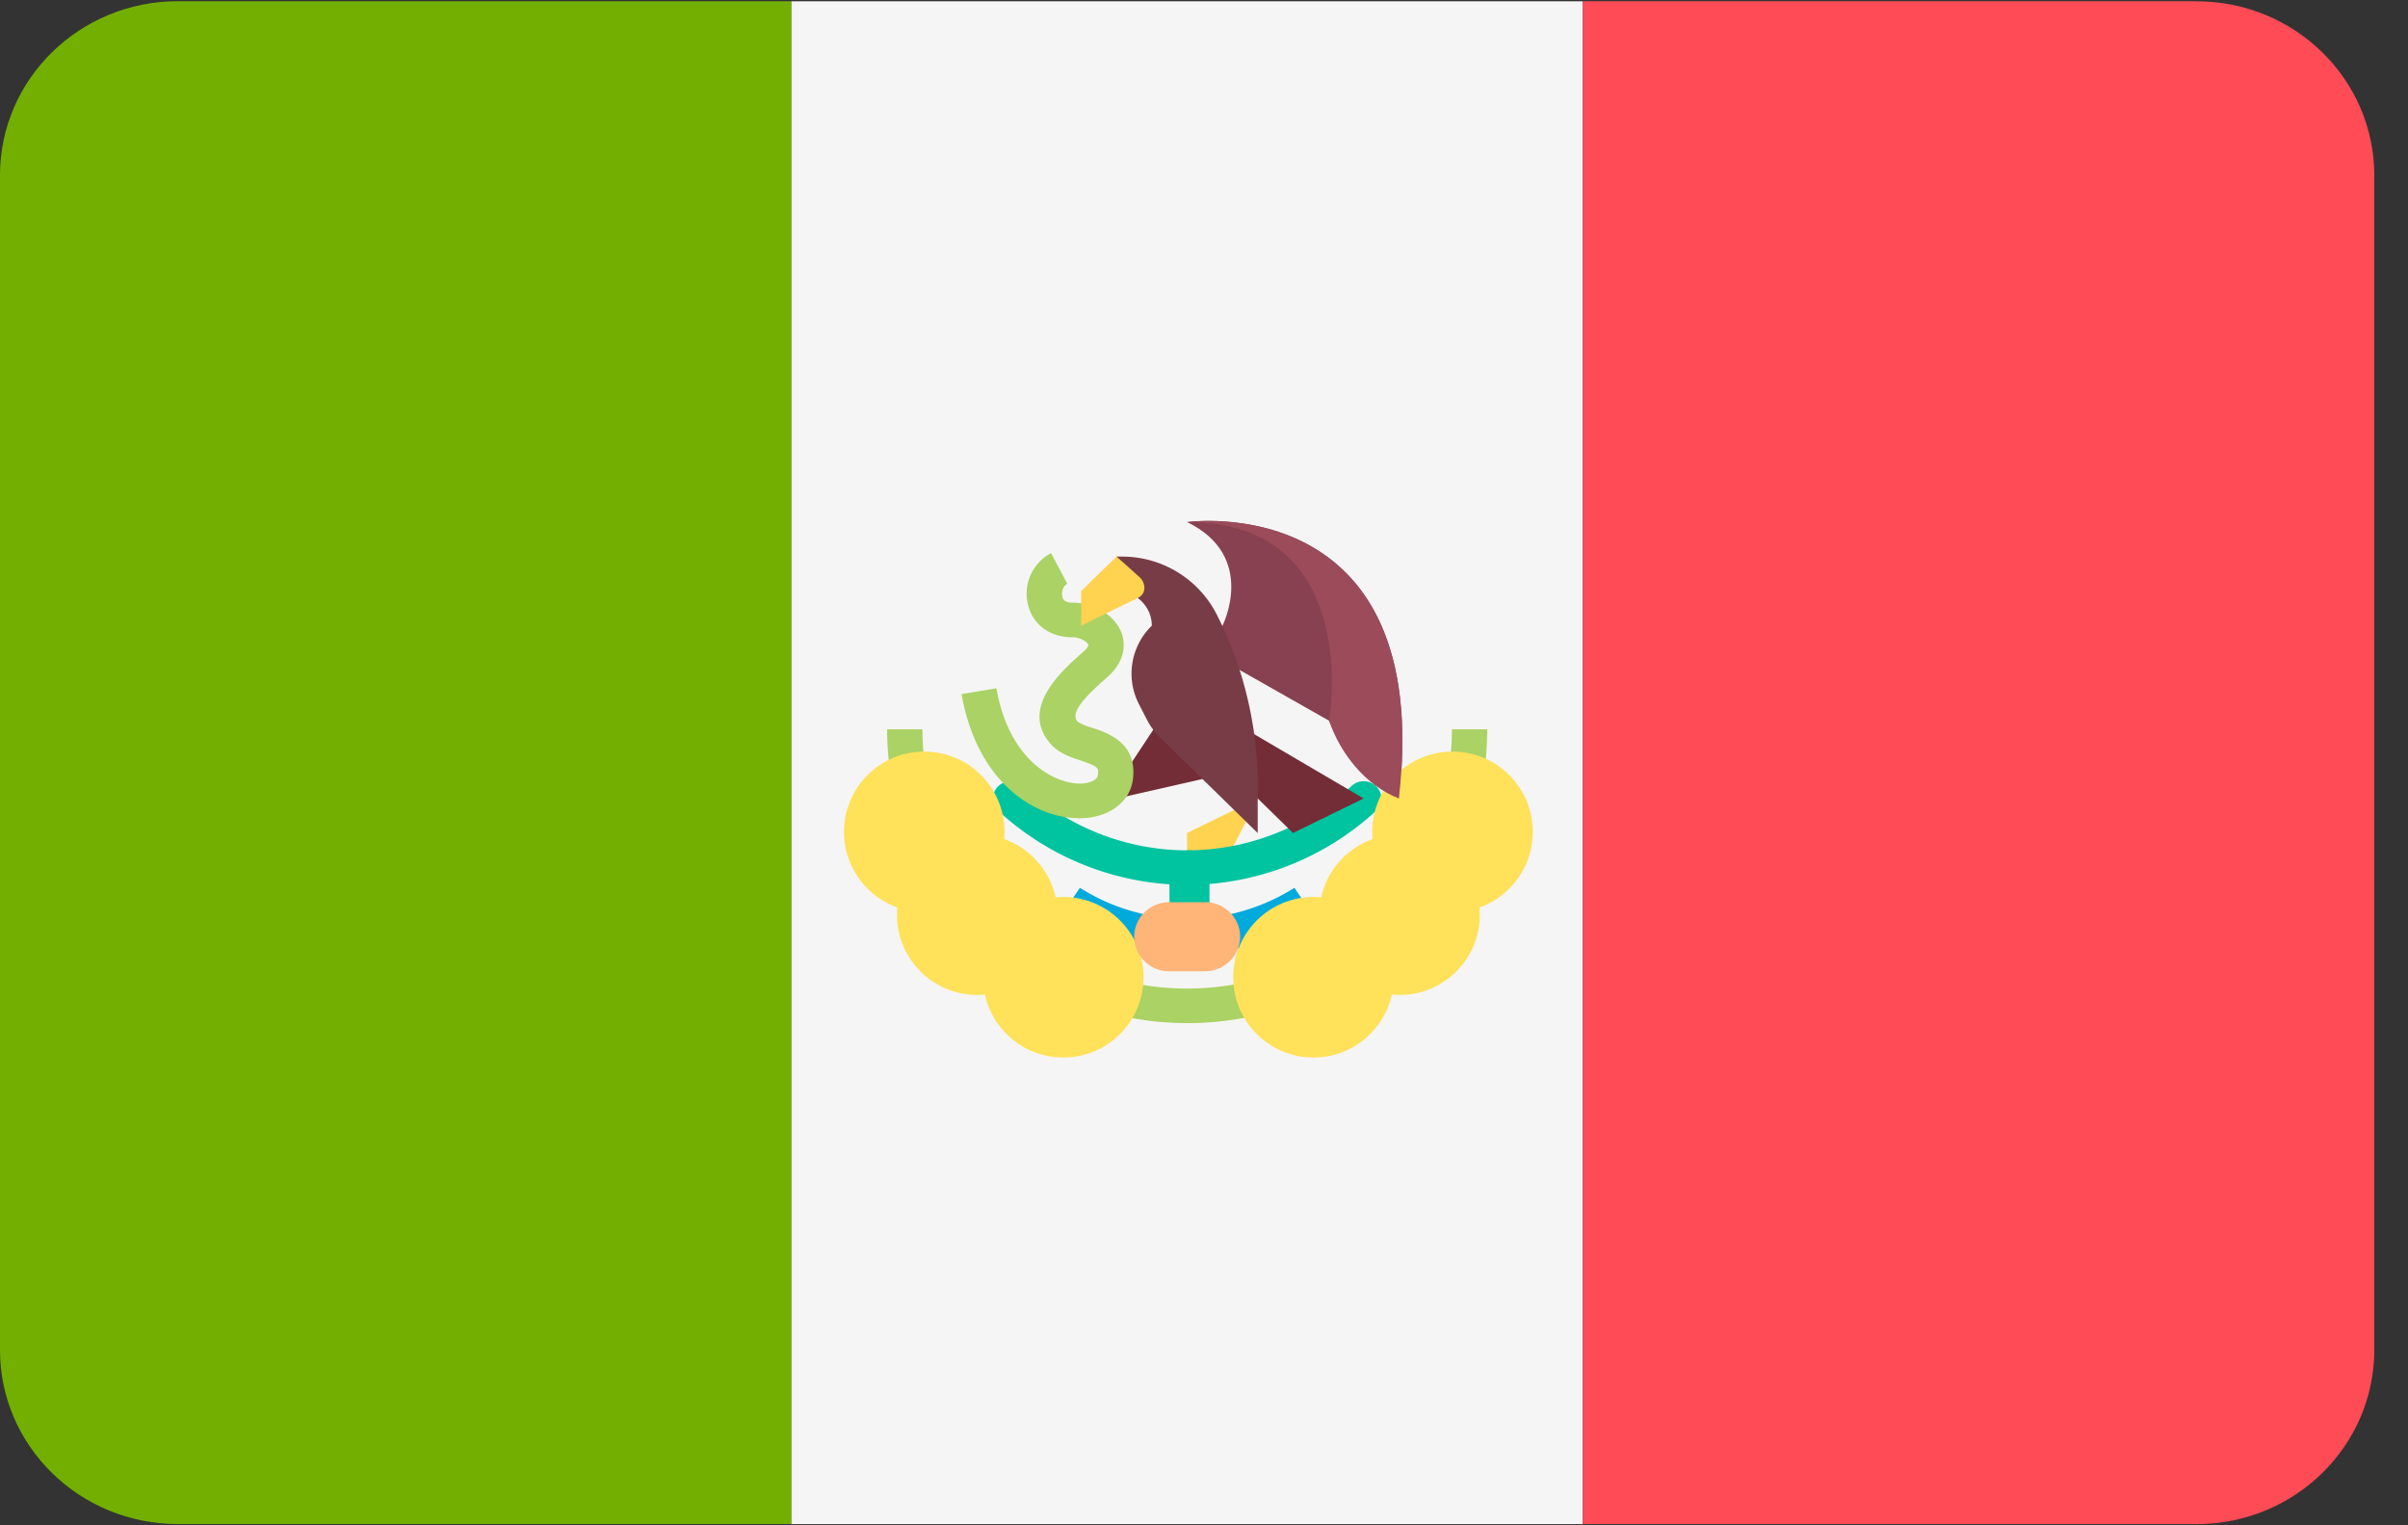 <svg xmlns="http://www.w3.org/2000/svg" width="30" height="19" viewBox="0 0 30 19">
    <rect x="0" y="0" width="30" height="19" fill="#333333" stroke="none"/>
    <g fill="none" fill-rule="nonzero">
        <path fill="#73AF00" d="M2.215.015C.992.015 0 .986 0 2.184v14.632c0 1.197.992 2.168 2.215 2.168H9.86V.015H2.215z"/>
        <path fill="#F5F5F5" d="M9.86.016h9.86v18.969H9.86z"/>
        <path fill="#FF4B55" d="M27.365.015H19.72v18.97h7.645c1.223 0 2.215-.972 2.215-2.17V2.185c0-1.198-.992-2.169-2.215-2.169z"/>
        <path fill="#FFD250" d="M15.67 9.946l-.88.43v.431h.44z"/>
        <g fill="#00C3A0">
            <path d="M14.82 11.884c-.139 0-.25-.097-.25-.216v-.86c0-.12.111-.216.25-.216.137 0 .248.096.248.215v.861c0 .12-.111.216-.249.216z"/>
            <path d="M14.79 11.023a3.487 3.487 0 0 1-2.349-.919.212.212 0 0 1-.011-.304.224.224 0 0 1 .31-.011c.57.518 1.298.803 2.05.803.752 0 1.48-.285 2.05-.803a.223.223 0 0 1 .31.01.212.212 0 0 1-.011.305 3.488 3.488 0 0 1-2.35.919z"/>
        </g>
        <path fill="#00AADC" d="M14.79 11.884a2.89 2.89 0 0 1-1.58-.467l.244-.358a2.498 2.498 0 0 0 2.672 0l.243.358a2.89 2.89 0 0 1-1.58.467z"/>
        <path fill="#732D37" d="M14.442 8.978l-.486.735-.082.242 1.264-.287z"/>
        <path fill="#AAD264" d="M13.444 10.192c-.581 0-1.279-.479-1.464-1.546l.434-.072c.154.887.711 1.188 1.046 1.187.103-.003.21-.037.218-.108.01-.085.012-.105-.218-.181-.125-.042-.266-.089-.366-.2-.402-.45.143-.926.404-1.154.046-.04.066-.075.06-.088-.014-.037-.1-.092-.197-.092-.28 0-.492-.155-.553-.403a.57.57 0 0 1 .287-.645l.202.382c-.054.028-.076.105-.062.161.005.022.019.074.126.074.27 0 .525.156.609.37.035.09.089.328-.179.562-.289.252-.461.442-.366.55a.626.626 0 0 0 .177.075c.198.065.566.187.513.638-.033.284-.291.48-.643.49h-.028z"/>
        <path fill="#874150" d="M15.23 7.794s.44-.861-.44-1.291c0 0 3.079-.431 2.639 3.443-.289-.226-.718-.639-.87-.968l-1.33-.754v-.43z"/>
        <path fill="#732D37" d="M14.79 8.655l2.199 1.291-.88.43-1.32-1.29v-.431z"/>
        <path fill="#783C46" d="M13.91 7.363c.243 0 .44.193.44.431a.83.83 0 0 0-.162.974l.1.195a.845.845 0 0 0 .161.22l1.22 1.194v-.595c0-.741-.176-1.472-.514-2.135a1.323 1.323 0 0 0-1.18-.714h-.065v.43z"/>
        <path fill="#FFD250" d="M13.91 6.933l-.44.43v.431s.524-.26.7-.342c.123-.058.1-.195.03-.26-.055-.052-.29-.259-.29-.259z"/>
        <path fill="#AAD264" d="M14.79 12.744c-2.061 0-3.738-1.64-3.738-3.659h.44c0 1.78 1.479 3.229 3.298 3.229s3.299-1.448 3.299-3.229h.44c0 2.018-1.678 3.66-3.74 3.66z"/>
        <g fill="#FFE15A" transform="translate(11.208 10.065)">
            <ellipse cx=".307" cy=".297" rx="1" ry="1"/>
            <ellipse cx=".967" cy="1.329" rx="1" ry="1"/>
            <ellipse cx="2.039" cy="2.108" rx="1" ry="1"/>
            <ellipse cx="6.888" cy=".297" rx="1" ry="1"/>
            <ellipse cx="6.228" cy="1.329" rx="1" ry="1"/>
            <ellipse cx="5.156" cy="2.108" rx="1" ry="1"/>
        </g>
        <path fill="#FFB478" d="M15.01 12.099h-.44a.435.435 0 0 1-.44-.43c0-.238.197-.431.44-.431h.44c.243 0 .44.193.44.43 0 .238-.197.43-.44.43z"/>
        <path fill="#9B4B5A" d="M16.558 8.978c.147.421.458.807.87.968.44-3.874-2.638-3.443-2.638-3.443 2.199 0 1.768 2.475 1.768 2.475z"/>
    </g>
</svg>
